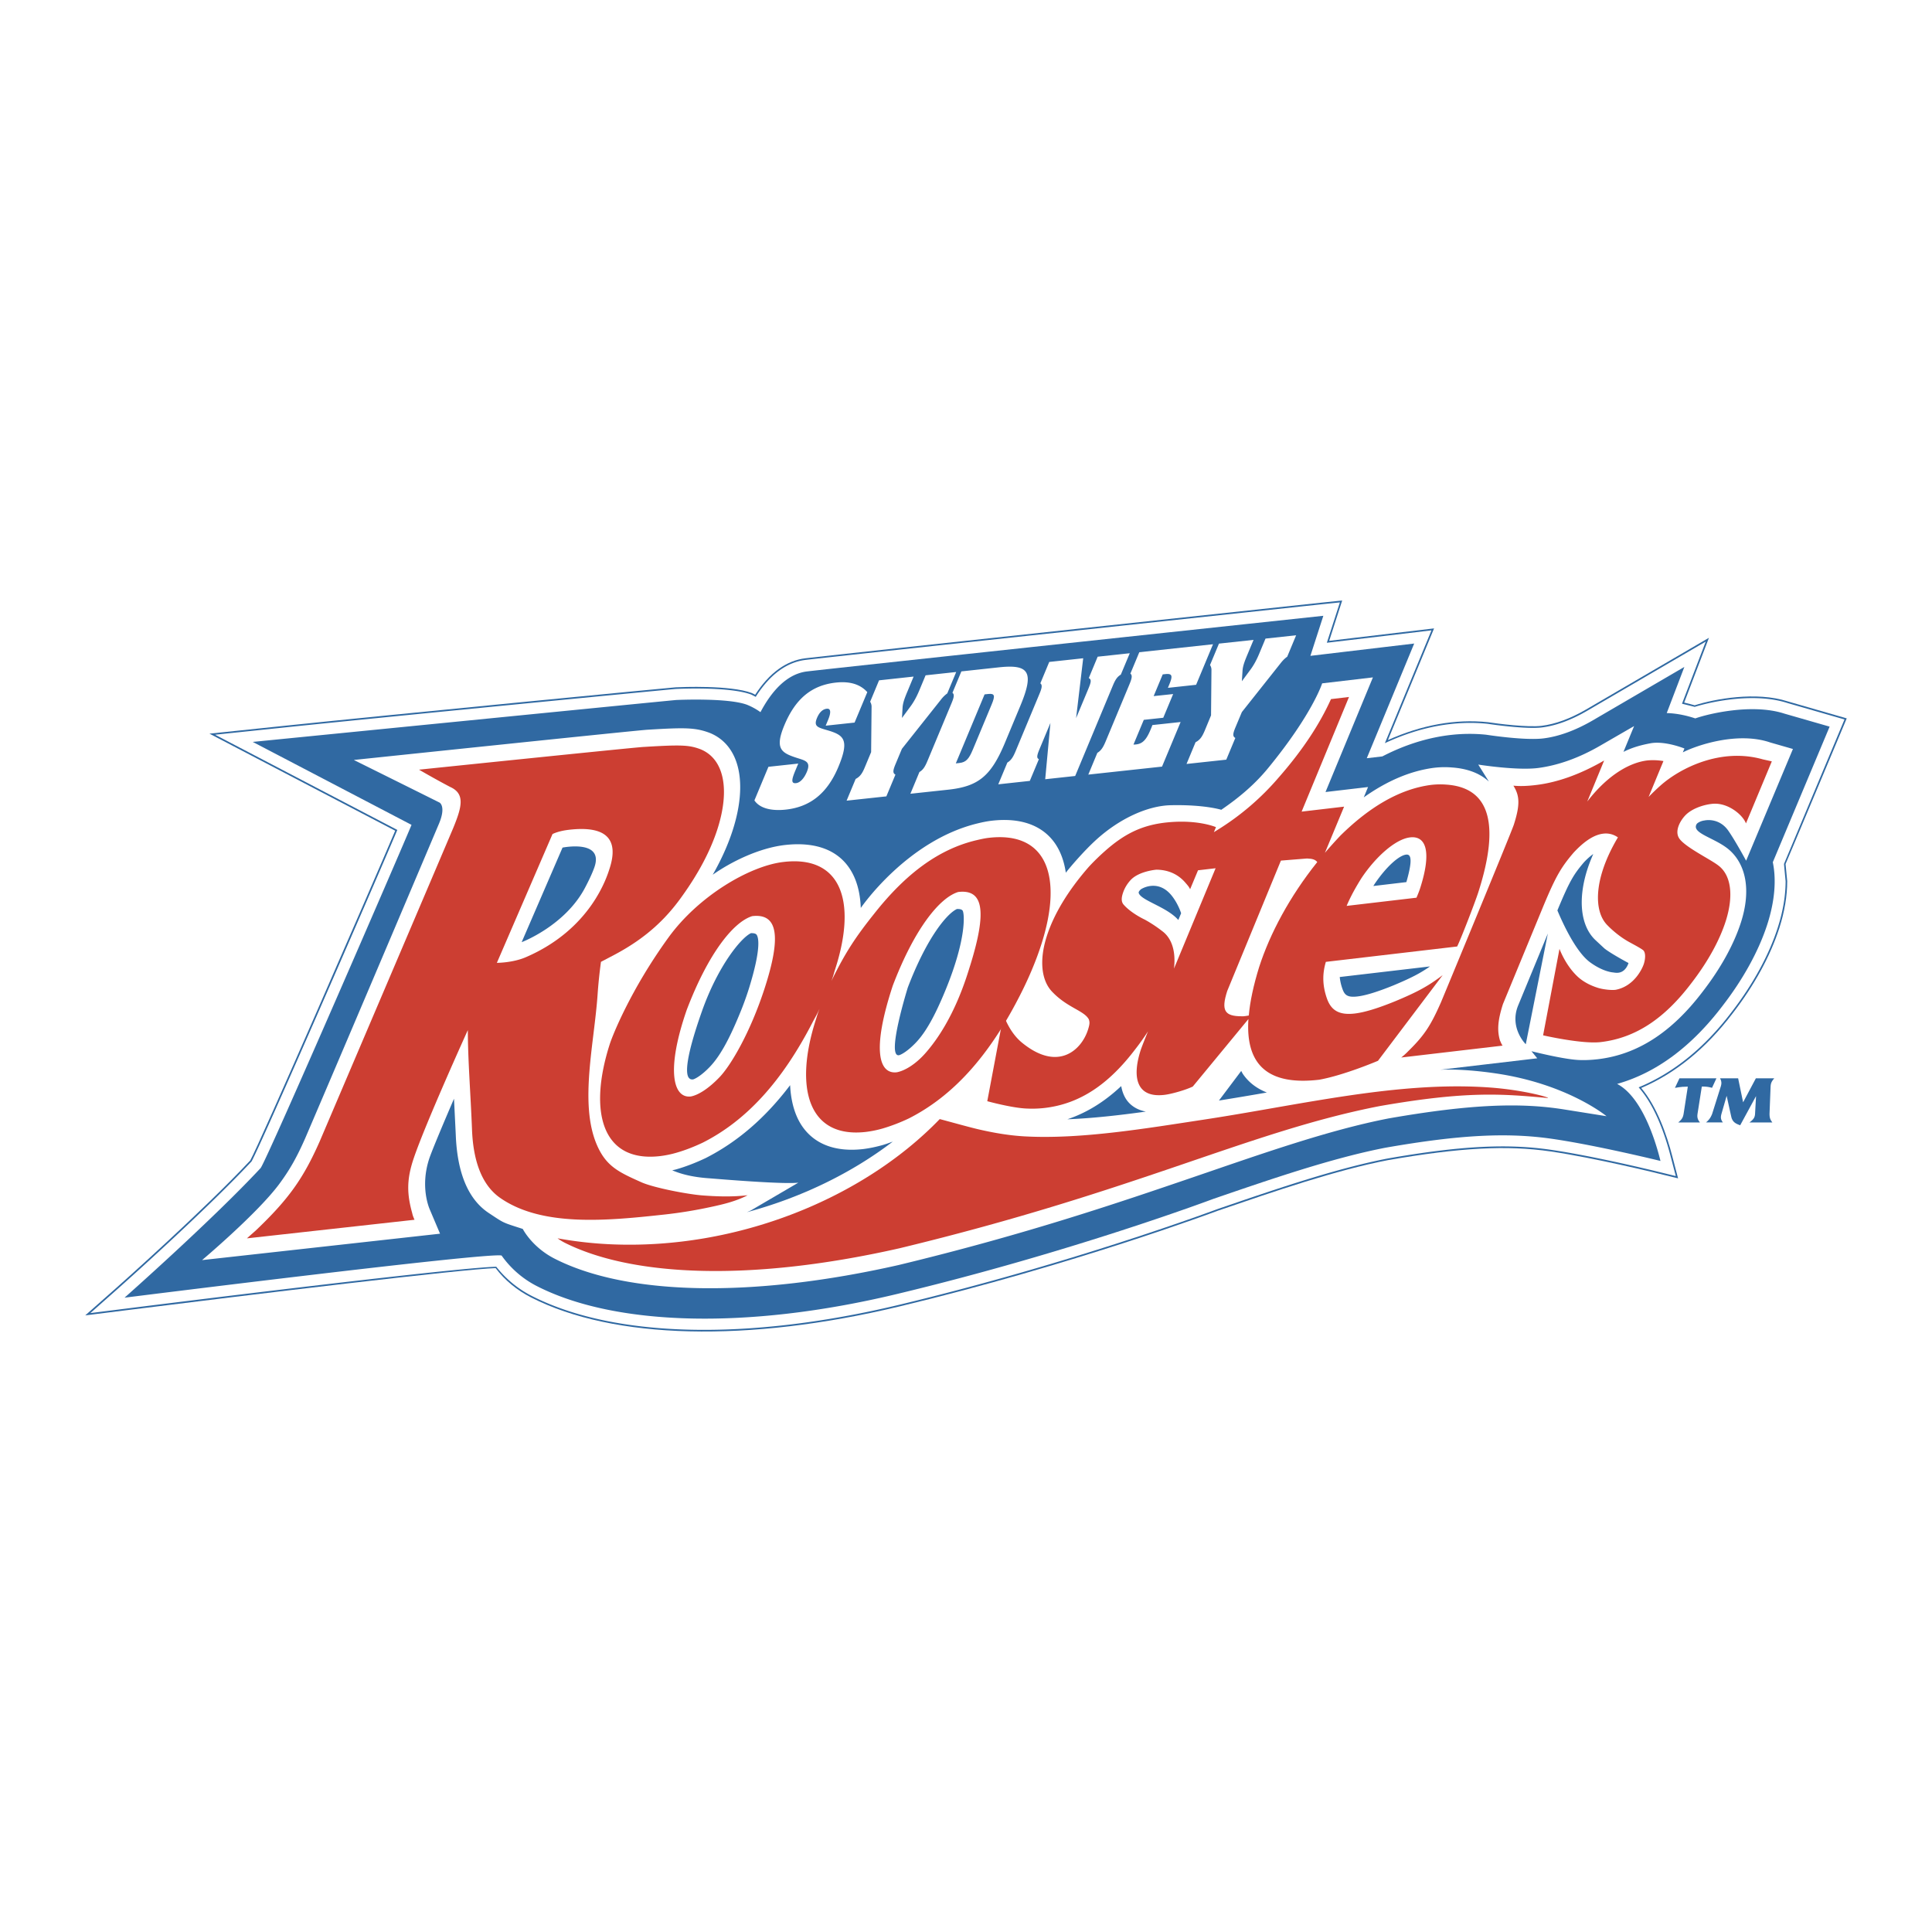 <svg xmlns="http://www.w3.org/2000/svg" width="2500" height="2500" viewBox="0 0 192.756 192.756"><g fill-rule="evenodd" clip-rule="evenodd"><path fill="#fff" d="M0 0h192.756v192.756H0V0z"/><path d="M133.789 59.924l-1.893.196c-.492.05-47.744 5.108-51.515 5.553-1.927.225-3.619 1.455-5.037 3.64-.044-.025-.095-.05-.095-.05l-.24-.119c-2.14-.807-7.05-.596-7.602-.57-.384.02-28.107 2.699-39.043 3.842l-7.468.781 18.532 9.684c-2.49 5.867-13.561 31.317-14.464 32.901-4.657 4.984-13.03 12.419-13.383 12.732l-3.078 2.723 4.07-.511c13.023-1.633 33.59-4.104 36.876-4.207.912 1.212 2.131 2.211 3.556 2.937 8.222 4.187 21.604 4.51 36.717.893 17.351-4.154 31.623-9.496 31.765-9.549 5.807-1.992 11.781-4.043 16.98-5.051 7.172-1.251 11.877-1.505 16.24-.868 4.387.64 10.592 2.164 10.648 2.179l2.068.506-.582-2.225c-.535-2.073-1.508-4.914-3.098-6.793 3.395-1.445 6.457-3.937 9.105-7.419 2.162-2.791 3.779-5.742 4.676-8.535.523-1.632.787-3.207.787-4.682l-.166-1.706c.01.012 6.068-14.449 6.068-14.449l.035-.085-5.895-1.697c-3.15-1.017-7.309-.234-9.273.392 0-.011-.818-.215-1.047-.272l2.469-6.463-12.283 7.168c-1.562.902-3.045 1.446-4.406 1.614-1.387.17-4.342-.204-5.363-.362-3.248-.336-6.604.271-9.977 1.783l4.604-11.14s-9.789 1.159-10.463 1.24l1.297-4.023-.122.012z" fill="#3069a2"/><path d="M75.438 69.462c1.397-2.184 3.068-3.403 4.962-3.626 3.703-.436 51.021-5.501 51.511-5.551 0 0 1.445-.148 1.77-.184l-1.303 4.027 10.439-1.236-4.648 11.253.189-.087c3.41-1.561 6.799-2.182 10.072-1.843 1.023.159 4 .535 5.404.362 1.385-.17 2.889-.72 4.471-1.635 0 0 10.354-6.041 11.877-6.931-.158.409-2.369 6.199-2.369 6.199l1.27.314c1.992-.619 6.111-1.396 9.225-.391l5.717 1.646c-.07.17-6.035 14.409-6.035 14.41 0 .096.16 1.722.16 1.722 0 1.458-.264 3.016-.781 4.631-.891 2.774-2.498 5.709-4.648 8.486-2.654 3.489-5.727 5.983-9.129 7.413l-.105.044.076.087c1.605 1.852 2.584 4.727 3.119 6.81l.512 1.955-1.795-.439c-.057-.015-6.271-1.542-10.666-2.182-4.381-.64-9.102-.386-16.291.869-5.215 1.012-11.195 3.063-16.979 5.048-.176.064-14.439 5.401-31.779 9.553-15.075 3.609-28.416 3.29-36.603-.877a10.678 10.678 0 0 1-3.568-2.926c-3.36.074-23.934 2.544-36.96 4.18 0 0-2.697.337-3.538.444l2.671-2.364c.36-.319 8.737-7.758 13.411-12.764.92-1.609 12.074-27.248 14.514-33.004l.03-.071-18.181-9.5c.473-.051 6.922-.725 6.922-.725 9.995-1.044 38.656-3.82 39.034-3.841.548-.026 5.425-.236 7.534.558l.221.111.23.12.037-.065z" fill="#fff"/><path d="M182.543 72.496l-4.527-1.302c-3.258-1.054-7.73.066-8.875.482-.631-.213-1.695-.503-2.85-.533l1.758-4.604-9.178 5.356c-1.734 1.001-3.385 1.592-4.891 1.776-1.879.231-5.713-.369-5.713-.369-4.949-.507-8.924 1.435-10.352 2.165l-1.551.181 4.73-11.442-10.355 1.228 1.291-3.996s-47.721 5.105-51.495 5.549c-2.069.243-3.588 2.035-4.663 4.064a6.475 6.475 0 0 0-1.334-.734c-1.915-.723-7.062-.479-7.062-.479-.414.024-42.259 4.182-42.259 4.182l15.841 8.278c-.796 1.951-14.35 33.272-15.054 34.238-4.852 5.215-13.579 12.934-13.579 12.934s36.469-4.575 37.621-4.203a9.719 9.719 0 0 0 3.543 3.061c7.691 3.915 20.8 4.392 35.847.788 17.516-4.193 31.614-9.501 31.614-9.501 5.852-2.01 11.898-4.084 17.188-5.109 7.484-1.308 12.203-1.527 16.662-.878 4.461.651 10.771 2.201 10.771 2.201-.037-.027-1.326-6.122-4.33-7.686 3.879-1.094 7.406-3.697 10.512-7.78 2.07-2.676 3.623-5.503 4.477-8.156.74-2.309.908-4.425.543-6.183l5.67-13.528z" fill="#3069a2"/><path d="M76.666 76.504l2.977-.322-.283.678c-.37.882-.467 1.333.061 1.274.385-.04.795-.443 1.083-1.136.451-1.084-.241-1.12-1.181-1.442-1.408-.474-2.016-.924-1.069-3.195 1.096-2.629 2.702-3.992 5.149-4.26 1.387-.148 2.42.166 3.128.953l-1.27 3.038-2.883.31.233-.558c.329-.787.275-1.177-.121-1.134-.41.046-.738.349-.979.923-.362.873.099.946 1.11 1.245 1.584.474 2.143.948 1.027 3.627-1.094 2.625-2.792 4.002-5.253 4.27-1.589.169-2.644-.2-3.127-.919l1.398-3.352zM89.338 77.285l-.906 2.169-3.966.428.903-2.167c.451-.237.662-.558.915-1.167l.629-1.509.044-4.496a.924.924 0 0 0-.141-.531l.887-2.135 3.448-.375-.585 1.412c-.256.61-.479 1.151-.515 1.657l-.06 1.06.868-1.177c.326-.444.602-.961.851-1.551l.636-1.527 3.054-.33-.891 2.135a2.992 2.992 0 0 0-.614.6l-3.911 4.929-.63 1.508c-.253.61-.318.911-.016 1.067zM90.829 79.193l3.758-.404c3-.323 4.277-1.325 5.681-4.694l1.527-3.666c1.412-3.384.883-4.172-2.125-3.85l-3.754.407-.89 2.136c.223.165.14.487-.107 1.076l-2.365 5.67c-.247.593-.437.928-.823 1.157l-.902 2.168zM103.65 75.742l-.906 2.168-3.146.342.906-2.171c.383-.229.588-.567.832-1.158l2.361-5.67c.25-.591.32-.914.098-1.076l.889-2.135 3.387-.367-.709 5.974 1.221-2.92c.258-.628.35-.935.045-1.075l.887-2.135 3.203-.345-.893 2.134c-.4.234-.584.584-.822 1.157l-3.732 8.955-2.99.325.52-5.613-1.055 2.529c-.269.642-.365.967-.096 1.081zM109.482 75.112c.387-.232.59-.569.836-1.159l2.363-5.669c.248-.591.316-.914.096-1.075l.891-2.137 7.354-.795-1.686 4.045-2.814.305.143-.347c.355-.855.293-1.099-.395-1.025l-.266.029-.904 2.167 1.945-.205-.986 2.365-1.943.208-1.029 2.466c.086.004.18-.005.258-.013.664-.071 1.041-.49 1.455-1.492.057-.132.117-.28.174-.44l2.816-.304-1.855 4.449-7.355.797.902-2.17zM123.25 73.625l-.904 2.167-3.965.428.9-2.167c.457-.239.662-.559.92-1.168l.625-1.511.041-4.492a.865.865 0 0 0-.143-.531l.893-2.138 3.451-.372-.59 1.415c-.252.604-.479 1.149-.51 1.653l-.066 1.058.869-1.174c.324-.441.605-.961.852-1.551l.637-1.53 3.055-.329-.889 2.136c-.213.151-.41.34-.617.597l-3.908 4.928-.635 1.514c-.252.604-.315.911-.016 1.067z" fill="#fff"/><path d="M167.109 108.536l.451-.953h3.689l-.438.946-.107-.024a3.107 3.107 0 0 0-.795-.098h-.119l-.426 2.709c-.01.079-.018.151-.018.218 0 .218.061.389.205.583.018.031.037.049.055.072h-2.174c.029-.023.053-.041.082-.067.305-.272.4-.446.461-.806l.418-2.701-.156.004-.426.017-.035.009a5.36 5.36 0 0 0-.498.066l-.169.025zM170.201 111.989c.025-.023.057-.041.078-.067a1.8 1.8 0 0 0 .361-.417c.088-.15.154-.297.186-.389l.836-2.653c.057-.171.08-.298.08-.413a.863.863 0 0 0-.098-.394c-.014-.024-.025-.048-.037-.073h1.807l.496 2.394 1.273-2.394h1.838a.56.56 0 0 0-.062.073c-.225.268-.297.454-.309.807l-.104 2.653c0 .389.061.559.236.806.01.026.031.044.047.067h-2.291a.692.692 0 0 0 .092-.067c.346-.272.455-.466.473-.806l.098-1.758-1.582 2.91-.041-.014-.123-.048c-.355-.141-.525-.29-.641-.538a.576.576 0 0 1-.057-.146l-.018-.061-.047-.207-.424-1.921-.512 1.781c-.039.14-.061.256-.061.359 0 .15.049.289.146.441.02.023.037.049.057.072h-1.697v.003z" fill="#3069a2"/><path d="M170.043 81.861c-.002 0 1.426-.355 2.389 1.015.703 1.005 1.779 2.997 1.779 2.997l4.67-11.147-2.266-.65c-3.266-1.119-7.379.299-8.719.988l.16-.386s-1.939-.79-3.393-.519c-.895.167-1.791.402-2.689.855l1.061-2.574-3.42 1.976c-2.141 1.237-4.207 1.947-6.131 2.203-2.121.281-5.998-.337-5.998-.337l1.062 1.697c-1.008-.935-2.354-1.316-3.695-1.409a8.962 8.962 0 0 0-1.826.039c-2.328.311-4.658 1.308-6.963 2.944l.426-1.03-4.244.498 4.73-11.438-5.064.595s-.963 3.059-5.4 8.466c-1.35 1.646-2.93 2.963-4.666 4.149 0 0-1.666-.53-5.039-.456-2.322.052-5.105 1.339-7.4 3.412-1.271 1.149-2.656 2.783-3.07 3.32-.164-1.122-.516-2.1-1.062-2.901-1.258-1.833-3.455-2.624-6.357-2.281-.5.059-.965.162-1.41.27-7.017 1.714-11.542 8.317-11.627 8.428-.061-1.597-.439-2.949-1.161-4.003-1.256-1.833-3.45-2.599-6.354-2.281-2.596.286-5.394 1.657-7.256 2.972.852-1.497 1.519-2.976 1.983-4.414 1.552-4.795.683-8.523-2.267-9.731-1.455-.548-2.469-.55-6.177-.325-.565 0-29.348 3.019-29.348 3.019s8.454 4.196 8.564 4.258c0 0 .651.375-.058 2.077 0 0-8.238 19.466-13.365 31.427-.811 1.834-1.498 3.079-2.566 4.525-2.183 2.954-7.716 7.612-7.716 7.612l23.743-2.635-1.031-2.433c-.096-.226-.939-2.271-.066-4.995.265-.833 1.679-4.161 2.49-6.039l.177 3.605c.142 3.75 1.214 6.427 3.295 7.801 1.583 1.046 1.308.914 3.389 1.585 0 0 .909 1.812 3.181 2.97 7.295 3.712 19.817 3.912 34.3.636 12.7-3.062 21.95-6.219 29.383-8.757 6.662-2.275 13.432-4.691 19.506-5.871 8.436-1.475 13.299-1.567 17.523-.899l4.234.675s-3.877-3.219-11.057-4.271c-1.732-.254-3.746-.438-5.535-.367l9.68-1.138-.578-.709s3.051.777 4.613.871c.645.04 1.355.005 2.018-.073 3.934-.465 7.355-2.668 10.447-6.736 1.787-2.309 3.113-4.703 3.822-6.912 1.043-3.246.471-5.764-1.119-7.194-1.387-1.243-3.875-1.677-3.297-2.62.058-.1.384-.31.765-.354z" fill="#fff"/><path d="M59.958 95.964l1.485-.781c2.872-1.547 4.911-3.368 6.61-5.771 1.679-2.338 2.834-4.558 3.516-6.66 1.278-3.957.692-7.026-1.672-7.996-1.14-.428-1.873-.466-5.635-.236-.479-.005-22.457 2.27-22.457 2.27s1.534.898 3.114 1.727c1.503.678 1.162 1.989.307 4.076-.332.808-13.334 31.294-13.334 31.294-1.631 3.686-3.089 5.757-6.386 8.892-.313.277-.554.485-.869.772l16.719-1.854c-.101-.235-.176-.406-.227-.651-.549-1.966-.559-3.396.15-5.49 1.197-3.531 5.397-12.784 5.397-12.784.007 3.065.28 6.379.416 9.911.102 2.695.767 5.407 2.809 6.831 4.223 2.948 10.84 2.266 16.482 1.651a45.524 45.524 0 0 0 4.653-.77c1.082-.235 2.382-.534 3.556-1.146-1.547.18-3.071.127-4.522.017-1.449-.111-4.849-.759-6.089-1.316-2.241-1.005-3.543-1.579-4.478-3.837-1.688-4.088-.221-9.994.119-14.882.073-1.085.19-2.174.336-3.267z" fill="#cc3e32"/><path d="M98.635 83.592c-.42.05-.822.144-1.258.246-3.678.882-6.949 3.265-10.126 7.282-1.875 2.35-2.892 3.87-4.304 6.756.229-.592.208-.647.387-1.204 2.222-6.903.488-11.391-5.253-10.663-3.325.42-8.377 3.376-11.385 7.521-3.781 5.216-5.587 9.792-5.853 10.621-2.184 6.798-.757 11.873 5.022 11.192a10.308 10.308 0 0 0 1.658-.344c.883-.254 1.77-.608 2.606-1.005 4.358-2.207 7.903-6.119 10.924-11.966.347-.665.422-.741.716-1.396-.228.59-.202.568-.373 1.107-2.187 6.797-.76 11.871 5.022 11.189a10.843 10.843 0 0 0 1.656-.342 17.874 17.874 0 0 0 2.61-1.005c4.354-2.212 7.899-6.121 10.92-11.967.971-1.858 1.744-3.698 2.279-5.358 2.224-6.9.498-11.34-5.248-10.664z" fill="#cc3e32"/><path d="M144.305 78.281a7.862 7.862 0 0 0-1.559.033c-3.072.41-6.072 2.157-9.012 5.053a44.786 44.786 0 0 0-1.547 1.72l1.914-4.608-4.238.497 4.727-11.439-1.797.213c-1.096 2.423-2.754 5.014-5.246 7.854a26.077 26.077 0 0 1-6.094 5.208l-.344.213.209-.5s-1.762-.77-4.791-.481c-2.574.244-4.357 1.153-6.305 2.885-.52.461-1.055.976-1.572 1.534-2.146 2.446-3.527 4.806-4.209 6.932-.766 2.386-.553 4.401.512 5.531 1.533 1.628 3.207 1.892 3.68 2.779.096.28.094.47-.088 1.041-.646 2.015-2.986 4.228-6.59 1.274-1.301-1.064-1.828-2.78-1.828-2.78l-1.627 8.627s2.473.681 3.934.733c.607.029 1.234.008 1.812-.061 3.533-.416 6.396-2.4 9.018-5.854.469-.601.891-1.196 1.268-1.782 0 0-.611 1.507-.727 1.868-.916 2.854-.328 4.783 2.369 4.464.641-.071 2.072-.462 2.83-.831l5.551-6.733c-.297 4.528 1.906 6.658 7.064 6.053 2.508-.453 5.863-1.888 5.863-1.888l6.453-8.545c-1.424 1.068-2.408 1.633-4.729 2.6-1.742.709-3.049 1.11-4.041 1.228-1.57.184-2.371-.32-2.785-1.521-.467-1.343-.438-2.494-.1-3.632l13.1-1.534c.35-.694 1.77-4.354 2.104-5.391 2.235-6.952 1.078-10.463-3.179-10.76z" fill="#cc3e32"/><path d="M171.402 86.322c-.795-.605-3.232-1.785-3.846-2.646-.549-.77.135-1.905.688-2.426.592-.554 1.625-.952 2.596-1.052 1.543-.157 3.043 1.1 3.355 1.955l2.58-6.192-.896-.199c-4.191-1.189-8.25.872-10.195 2.599-.398.35-.801.74-1.201 1.148l1.479-3.578a6.18 6.18 0 0 0-1.586-.064c-2.023.235-4.207 1.742-6.014 4.103l1.684-4.095c-2.387 1.381-4.689 2.202-6.846 2.451-.734.088-1.49.132-2.209.06.613.98.695 1.868.045 3.891-.266.825-7.158 17.462-7.271 17.725-1.025 2.319-1.645 3.288-3.268 4.876a6.43 6.43 0 0 1-.697.63l10.115-1.185c-.111-.14-.174-.33-.264-.519-.297-1.011-.215-2.025.301-3.633l4.047-9.81c1.225-2.937 1.766-3.85 3-5.291 1.041-1.123 2.027-1.788 2.957-1.895a2.05 2.05 0 0 1 1.463.372c-.678 1.139-1.182 2.236-1.516 3.276-.77 2.388-.602 4.463.51 5.53 0 0 .92.976 2.158 1.649.584.319 1.213.654 1.4.829.205.227.215.775.033 1.344-.152.47-.953 2.201-2.773 2.57-.32.068-1.205-.003-1.795-.184-.59-.183-1.387-.524-2.023-1.113-1.236-1.146-1.822-2.78-1.822-2.78l-1.635 8.627s3.885.893 5.75.674c3.531-.416 6.395-2.396 9.02-5.85 1.742-2.254 2.861-4.382 3.445-6.197.829-2.592.538-4.654-.769-5.6zM148.496 108.49c-5.531-.38-11.268.348-17.051 1.302-3.768.62-7.553 1.338-11.312 1.909-5.844.888-12.244 1.972-17.838 1.679-1.559-.082-3.049-.34-4.508-.669-.992-.223-2.737-.718-4.029-1.06-7.646 7.928-20.251 13.06-32.866 12.49a39.53 39.53 0 0 1-5.266-.595c.228.167.47.317.716.441 6.376 3.207 17.891 4.063 33.407.552 23.896-5.766 34.834-11.643 47.922-14.188 8.666-1.512 12.158-1.222 16.697-.806.583.054-2.177-.801-5.872-1.055z" fill="#cc3e32"/><path d="M95.361 76.164l2.871-6.885.359-.04c.684-.074.701.192.34 1.063l-1.863 4.468c-.39.938-.674 1.282-1.349 1.355l-.358.039z" fill="#3069a2"/><path d="M52.467 95.498c-1.312.568-2.894.565-2.894.565l5.551-12.848s.542-.305 1.677-.431c3.824-.433 4.927 1.053 4.021 3.86-.248.764-1.816 6.036-8.355 8.854zM71.801 107.457c-1.071 1.126-2.12 1.797-2.878 1.938-1.768.206-2.492-2.617-.407-8.641 2.17-5.693 4.68-8.784 6.533-9.351 2.499-.294 2.977 1.881 1.207 7.294-1.422 4.346-3.336 7.585-4.455 8.76zM92.355 105.043c-1.024 1.173-2.124 1.799-2.881 1.938-1.765.206-2.532-2.163-.403-8.64 2.169-5.693 4.681-8.784 6.528-9.347 2.504-.297 2.895 1.852 1.21 7.29-.32.987-1.559 5.452-4.454 8.759zM117.129 96.636c.199-1.708-.211-3.037-1.184-3.745a13.062 13.062 0 0 0-1.736-1.144s-1.346-.618-2.111-1.5c-.242-.281-.219-.674-.066-1.14.15-.467.404-.899.754-1.287.828-.914 2.592-1.052 2.592-1.052 1.172.015 2.178.443 2.936 1.354.156.181.318.359.424.597l.789-1.89 1.754-.204-4.152 10.011zM141.686 88.624c-.1.31-.23.624-.363.939l-6.969.818c.398-.948.906-1.856 1.479-2.771 1.371-2.059 3.338-3.868 4.826-4.061 1.634-.208 2.195 1.44 1.027 5.075z" fill="#fff"/><path d="M58.382 88.545c-1.974 3.776-6.236 5.421-6.336 5.456l4.079-9.436c.032-.005 4.161-.833 3.175 1.974-.218.618-.568 1.341-.918 2.006zM123.836 106.849c.066.111.119.236.195.341.572.823 1.371 1.417 2.363 1.81a347.58 347.58 0 0 1-4.781.803l2.223-2.954zM137.111 88.246c1.188-1.784 2.535-2.971 3.24-2.985.578-.012.445 1.057-.037 2.747l-3.295.389c.032-.054.059-.099.092-.151zM142.672 96.421c-.947.66-1.828 1.131-3.652 1.893-1.58.641-2.756 1.003-3.574 1.101-1.025.122-1.299-.143-1.518-.776a4.909 4.909 0 0 1-.262-1.162l9.006-1.056zM113.83 88.727c.09-.074 1.773-1.091 3.141.721.617.819.869 1.668.869 1.668l-.279.672c-1.139-1.309-3.719-1.939-3.951-2.694-.032-.108.081-.251.22-.367zM111.863 108.359c.092.517.262.971.521 1.353.334.484.926.997 1.938 1.192-2.654.367-5.295.667-7.83.767 1.908-.64 3.69-1.731 5.371-3.312zM90.576 98.512c1.918-5.02 3.916-7.368 4.896-7.82.421-.016.532.106.568.157.187.269.424 2.764-1.726 7.982-1.06 2.572-1.964 4.17-2.925 5.179-.78.819-1.418 1.197-1.691 1.269-1.309.231.878-6.767.878-6.767zM78.831 108.269c.08 1.63.473 3.028 1.202 4.094 1.243 1.811 3.351 2.599 6.104 2.277.615-.078 1.26-.212 1.922-.398.326-.094.671-.22 1.014-.344-4.149 3.173-9.186 5.602-14.548 7.042.138-.063.278-.116.415-.189l4.71-2.756c-1.531.18-7.848-.354-9.017-.445-1.417-.105-2.58-.366-3.563-.786.147-.038.296-.066.448-.111.91-.263 1.886-.637 2.89-1.113 3.179-1.616 5.958-4.016 8.423-7.271zM70.021 100.925c1.608-4.565 3.922-7.373 4.901-7.823.419-.015.53.106.567.16.186.267.483 1.321-.766 5.354a30.007 30.007 0 0 1-.964 2.63c-1.058 2.565-1.96 4.162-2.923 5.176-.777.815-1.413 1.195-1.687 1.271-.249.018-.3-.054-.333-.075-.501-.335-.403-2.132 1.205-6.693zM152.227 104.186l2.201-11.046-2.975 7.208c-.883 2.212.774 3.838.774 3.838zM160.082 94.634s-.926-.859-.934-.869c-1.453-1.399-1.742-4.034-.771-7.046.16-.497.361-1.007.582-1.516a6.37 6.37 0 0 0-.945.849c-1 1.175-1.418 1.864-2.551 4.583l-.082.198c.582 1.387 1.865 4.15 3.258 5.173 1.316.965 2.289 1.012 2.289 1.012.234.038.408.054.592.023.664-.11.906-.805.957-.956v-.003c-.051-.027-1.729-.923-2.395-1.448z" fill="#3069a2"/><path d="M125.619 96.499c-.561 1.82-.904 3.422-1.027 4.819 0 0-.561.105-.705.076-1.697.001-2.08-.557-1.445-2.526l5.355-13.006 2.604-.21c.578.019.832.121 1.023.355-2.75 3.44-4.723 7.134-5.805 10.492z" fill="#fff"/></g></svg>
